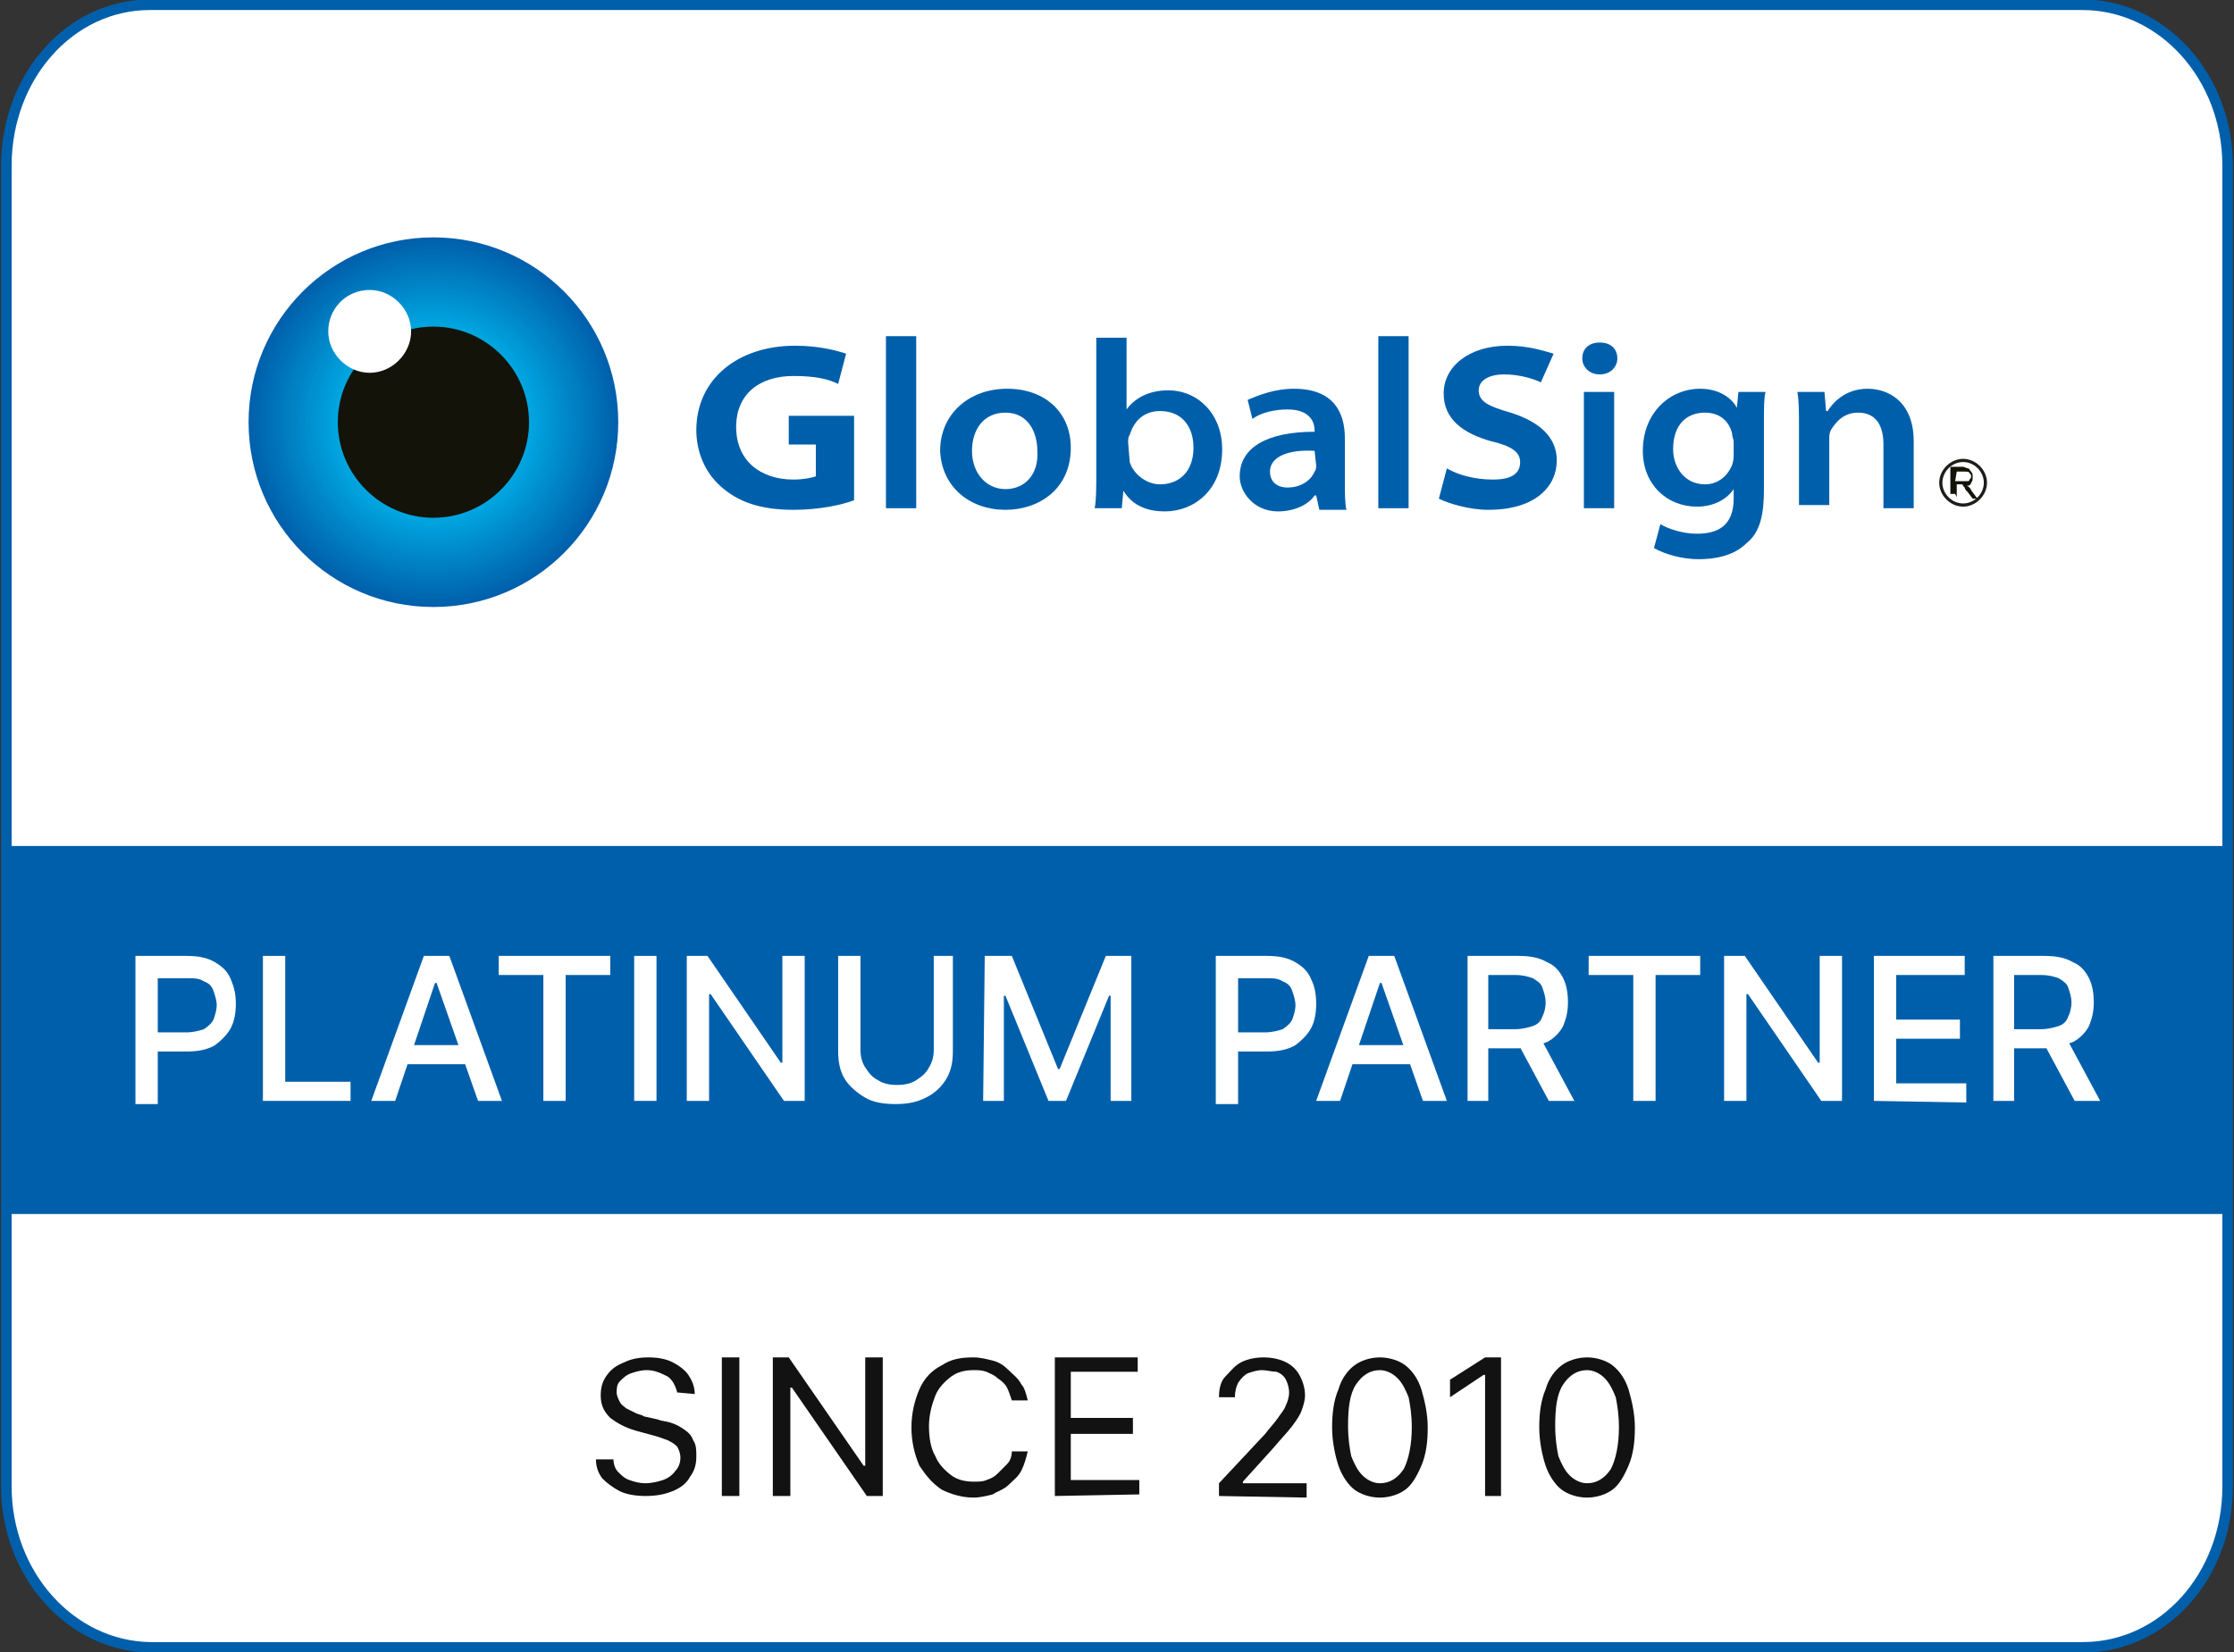 <?xml version="1.0" encoding="utf-8"?>
<!-- Generator: Adobe Illustrator 28.1.0, SVG Export Plug-In . SVG Version: 6.00 Build 0)  -->
<svg version="1.1" id="Layer_1" xmlns="http://www.w3.org/2000/svg" xmlns:xlink="http://www.w3.org/1999/xlink" x="0px" y="0px"
	 viewBox="0 0 140.2 103.7" style="enable-background:new 0 0 140.2 103.7;" xml:space="preserve">
<rect x="0" y="0" width="140.2" height="103.7" fill="#333333" stroke="none"/>
<style type="text/css">
	.st0{fill:#FFFFFF;stroke:#005FAB;stroke-width:0.66;stroke-miterlimit:10;}
	.st1{fill:#005FAB;}
	.st2{fill:none;}
	.st3{fill:#FFFFFF;}
	.st4{fill:#1D1D1B;}
	.st5{fill:#131309;}
	.st6{fill:#0060AC;}
	.st7{fill:#0061AD;}
	.st8{fill:#0062AE;}
	.st9{fill:#0063AE;}
	.st10{fill:#0064AF;}
	.st11{fill:#0065B0;}
	.st12{fill:#0066B1;}
	.st13{fill:#0067B1;}
	.st14{fill:#0068B2;}
	.st15{fill:#0069B3;}
	.st16{fill:#006AB3;}
	.st17{fill:#006BB4;}
	.st18{fill:#006CB5;}
	.st19{fill:#006DB6;}
	.st20{fill:#006EB6;}
	.st21{fill:#006FB7;}
	.st22{fill:#0070B8;}
	.st23{fill:#0071B9;}
	.st24{fill:#0072B9;}
	.st25{fill:#0073BA;}
	.st26{fill:#0074BB;}
	.st27{fill:#0075BB;}
	.st28{fill:#0076BC;}
	.st29{fill:#0077BD;}
	.st30{fill:#0078BE;}
	.st31{fill:#0079BE;}
	.st32{fill:#007ABF;}
	.st33{fill:#007BC0;}
	.st34{fill:#007CC1;}
	.st35{fill:#007DC1;}
	.st36{fill:#007EC2;}
	.st37{fill:#007FC3;}
	.st38{fill:#0080C3;}
	.st39{fill:#0081C4;}
	.st40{fill:#0082C5;}
	.st41{fill:#0083C6;}
	.st42{fill:#0084C7;}
	.st43{fill:#0085C8;}
	.st44{fill:#0086C9;}
	.st45{fill:#0087C9;}
	.st46{fill:#0088CA;}
	.st47{fill:#0089CB;}
	.st48{fill:#008ACB;}
	.st49{fill:#008BCC;}
	.st50{fill:#008CCD;}
	.st51{fill:#008DCE;}
	.st52{fill:#008ECE;}
	.st53{fill:#008FCF;}
	.st54{fill:#0090D0;}
	.st55{fill:#0091D1;}
	.st56{fill:#0092D1;}
	.st57{fill:#0093D2;}
	.st58{fill:#0094D3;}
	.st59{fill:#0095D4;}
	.st60{fill:#0096D4;}
	.st61{fill:#0097D5;}
	.st62{fill:#0098D6;}
	.st63{fill:#0099D6;}
	.st64{fill:#009AD7;}
	.st65{fill:#009BD8;}
	.st66{fill:#009CD9;}
	.st67{fill:#009DD9;}
	.st68{fill:#009EDA;}
	.st69{fill:#009FDB;}
	.st70{fill:#00A0DC;}
	.st71{fill:#00A1DC;}
	.st72{fill:#00A2DD;}
	.st73{fill:#00A3DE;}
	.st74{fill:#00A4DE;}
	.st75{fill:#00A5DF;}
	.st76{fill:#00A6E0;}
	.st77{fill:#00A7E1;}
	.st78{fill:#00A8E1;}
	.st79{fill:#00A9E2;}
	.st80{fill:#00AAE3;}
	.st81{fill:#00ABE4;}
	.st82{fill:#00ACE4;}
	.st83{fill:#00ADE5;}
	.st84{fill:#00AEE6;}
	.st85{fill:#00AFE6;}
	.st86{fill:#00B0E7;}
	.st87{fill:#00B1E8;}
	.st88{fill:#00B2E9;}
	.st89{fill:#00B3E9;}
	.st90{fill:#00B4EA;}
	.st91{fill:#00B5EB;}
	.st92{fill:#00B6EC;}
	.st93{fill:#00B7EC;}
	.st94{fill:#121212;}
</style>
<path class="st0" d="M9.4,103.4c-5-0.1-9-4.6-9-10.1V10.4c0-5.6,4-10.1,9-10.1h121.3c5,0,9.1,4.5,9.1,10.1v82.9
	c0,5.6-4,10.1-9.1,10.1H9.4z"/>
<rect x="0.3" y="53.1" class="st1" width="139.8" height="23.1"/>
<path class="st2" d="M140,10.4v82.9c0,5.6-4.1,10.3-9.2,10.3H9.4c-5.1-0.1-9.2-4.6-9.2-10.3V10.4c0-5.7,4.1-10.3,9.2-10.3h121.3
	C135.9,0.1,140,4.7,140,10.4z"/>
<g>
	<path class="st3" d="M8.5,69.1V60h3.2c0.7,0,1.3,0.1,1.8,0.4c0.5,0.3,0.8,0.6,1,1.1s0.3,0.9,0.3,1.5s-0.1,1.1-0.3,1.5
		s-0.6,0.8-1,1.1C13,65.9,12.4,66,11.7,66H9.6v-1.2h2.1c0.4,0,0.8-0.1,1.1-0.2c0.3-0.2,0.5-0.4,0.6-0.6c0.1-0.3,0.2-0.6,0.2-0.9
		s-0.1-0.6-0.2-0.9s-0.3-0.5-0.6-0.6c-0.3-0.2-0.6-0.2-1.1-0.2H9.9v7.9H8.5C8.5,69.3,8.5,69.1,8.5,69.1z"/>
	<path class="st3" d="M16.5,69.1V60h1.4v7.9H22v1.2H16.5z"/>
	<path class="st3" d="M24.8,69.1h-1.5l3.3-9.1h1.6l3.3,9.1H30l-2.6-7.4h-0.1C27.3,61.7,24.8,69.1,24.8,69.1z M25.1,65.6h4.7v1.2
		h-4.7C25.1,66.8,25.1,65.6,25.1,65.6z"/>
	<path class="st3" d="M31.3,61.2V60h7v1.2h-2.8v7.9h-1.4v-7.9C34.1,61.2,31.3,61.2,31.3,61.2z"/>
	<path class="st3" d="M41.2,60v9.1h-1.4V60H41.2z"/>
	<path class="st3" d="M50.5,60v9.1h-1.3l-4.6-6.7h-0.1v6.7h-1.4V60h1.3l4.6,6.7h0.1V60C49.1,60,50.5,60,50.5,60z"/>
	<path class="st3" d="M58.4,60h1.4v6c0,0.6-0.1,1.2-0.4,1.7c-0.3,0.5-0.7,0.9-1.3,1.2s-1.2,0.4-1.9,0.4s-1.4-0.1-1.9-0.4
		s-1-0.7-1.3-1.2s-0.4-1.1-0.4-1.7v-6H54v5.9c0,0.4,0.1,0.8,0.3,1.1c0.2,0.3,0.4,0.6,0.8,0.8c0.3,0.2,0.7,0.3,1.2,0.3
		s0.9-0.1,1.2-0.3c0.3-0.2,0.6-0.4,0.8-0.8c0.2-0.3,0.3-0.7,0.3-1.1V60C58.6,60,58.4,60,58.4,60z"/>
	<path class="st3" d="M61.8,60h1.7l2.9,7.1h0.1l2.9-7.1H71v9.1h-1.3v-6.6h-0.1l-2.7,6.6h-1.1l-2.7-6.6H63v6.6h-1.3L61.8,60
		C61.7,60,61.8,60,61.8,60z"/>
	<path class="st3" d="M76.3,69.1V60h3.2c0.7,0,1.3,0.1,1.8,0.4c0.5,0.3,0.8,0.6,1,1.1c0.2,0.4,0.3,0.9,0.3,1.5s-0.1,1.1-0.3,1.5
		c-0.2,0.4-0.6,0.8-1,1.1c-0.5,0.3-1.1,0.4-1.8,0.4h-2.2v-1.2h2.1c0.4,0,0.8-0.1,1.1-0.2c0.3-0.2,0.5-0.4,0.6-0.6
		c0.1-0.3,0.2-0.6,0.2-0.9s-0.1-0.6-0.2-0.9c-0.1-0.3-0.3-0.5-0.6-0.6c-0.3-0.2-0.6-0.2-1.1-0.2h-1.7v7.9h-1.4
		C76.3,69.3,76.3,69.1,76.3,69.1z"/>
	<path class="st3" d="M84.1,69.1h-1.5l3.3-9.1h1.6l3.3,9.1h-1.5l-2.6-7.4h-0.1C86.6,61.7,84.1,69.1,84.1,69.1z M84.3,65.6H89v1.2
		h-4.7V65.6z"/>
	<path class="st3" d="M92.1,69.1V60h3.2c0.7,0,1.3,0.1,1.8,0.4c0.5,0.2,0.8,0.6,1,1s0.3,0.9,0.3,1.5s-0.1,1-0.3,1.5
		c-0.2,0.4-0.6,0.8-1,1c-0.5,0.2-1.1,0.4-1.8,0.4h-2.5v-1.2h2.3c0.4,0,0.8-0.1,1.1-0.2c0.3-0.1,0.5-0.3,0.6-0.6
		c0.1-0.2,0.2-0.5,0.2-0.9c0-0.3-0.1-0.6-0.2-0.9c-0.1-0.3-0.3-0.4-0.6-0.6c-0.3-0.1-0.6-0.2-1.1-0.2h-1.7v7.9
		C93.4,69.1,92.1,69.1,92.1,69.1z M96.6,65l2.2,4.1h-1.6L95,65H96.6z"/>
	<path class="st3" d="M99.7,61.2V60h7v1.2h-2.8v7.9h-1.4v-7.9C102.5,61.2,99.7,61.2,99.7,61.2z"/>
	<path class="st3" d="M115.6,60v9.1h-1.3l-4.6-6.7h-0.1v6.7h-1.4V60h1.3l4.6,6.7h0.1V60C114.2,60,115.6,60,115.6,60z"/>
	<path class="st3" d="M117.6,69.1V60h5.7v1.2H119V64h4v1.2h-4V68h4.4v1.2L117.6,69.1C117.6,69.2,117.6,69.1,117.6,69.1z"/>
	<path class="st3" d="M125.1,69.1V60h3.2c0.7,0,1.3,0.1,1.8,0.4c0.5,0.2,0.8,0.6,1,1s0.3,0.9,0.3,1.5s-0.1,1-0.3,1.5
		c-0.2,0.4-0.6,0.8-1,1c-0.5,0.2-1.1,0.4-1.8,0.4h-2.5v-1.2h2.3c0.4,0,0.8-0.1,1.1-0.2s0.5-0.3,0.6-0.6c0.1-0.2,0.2-0.5,0.2-0.9
		c0-0.3-0.1-0.6-0.2-0.9c-0.1-0.3-0.3-0.4-0.6-0.6c-0.3-0.1-0.6-0.2-1.1-0.2h-1.7v7.9C126.4,69.1,125.1,69.1,125.1,69.1z M129.6,65
		l2.2,4.1h-1.6L128,65H129.6z"/>
</g>
<g>
	<g>
		<path class="st4" d="M121.7,30.3c0,0.8,0.7,1.5,1.5,1.5s1.5-0.7,1.5-1.5s-0.7-1.5-1.5-1.5S121.7,29.5,121.7,30.3z M121.9,30.3
			c0-0.7,0.6-1.3,1.3-1.3s1.3,0.6,1.3,1.3s-0.6,1.3-1.3,1.3S121.9,31,121.9,30.3z"/>
		<path class="st5" d="M122.8,29.6h0.5c0.1,0,0.3,0,0.3,0.1c0.1,0.1,0.1,0.1,0.1,0.2s0,0.1-0.1,0.2c0,0.1-0.1,0.1-0.1,0.1h-0.8
			L122.8,29.6L122.8,29.6z M122.8,31.2v-0.8h0.3c0,0,0.1,0,0.1,0.1l0.1,0.1c0,0.1,0.1,0.2,0.2,0.3l0.3,0.4h0.3l-0.3-0.4
			c-0.1-0.1-0.1-0.2-0.2-0.3c0,0-0.1-0.1-0.2-0.1c0.2,0,0.3-0.1,0.3-0.2c0.1-0.1,0.1-0.2,0.1-0.4c0-0.1,0-0.2-0.1-0.3
			s-0.1-0.2-0.2-0.2s-0.2-0.1-0.3-0.1h-0.8v1.7h0.3L122.8,31.2L122.8,31.2L122.8,31.2z"/>
	</g>
	<g>
		<g>
			<g>
				<circle class="st1" cx="27.2" cy="26.5" r="11.6"/>
				<circle class="st6" cx="27.2" cy="26.5" r="11.5"/>
				<circle class="st7" cx="27.1" cy="26.5" r="11.4"/>
				<circle class="st8" cx="27.2" cy="26.5" r="11.4"/>
				<circle class="st9" cx="27.2" cy="26.5" r="11.3"/>
				<circle class="st10" cx="27.2" cy="26.5" r="11.2"/>
				<circle class="st11" cx="27.2" cy="26.5" r="11.1"/>
				<circle class="st12" cx="27.2" cy="26.5" r="11.1"/>
				<circle class="st13" cx="27.2" cy="26.5" r="11"/>
				<circle class="st14" cx="27.2" cy="26.5" r="10.9"/>
				<circle class="st15" cx="27.2" cy="26.5" r="10.8"/>
				<circle class="st16" cx="27.2" cy="26.5" r="10.8"/>
				<circle class="st17" cx="27.2" cy="26.5" r="10.7"/>
				<circle class="st18" cx="27.2" cy="26.5" r="10.6"/>
				<circle class="st19" cx="27.2" cy="26.5" r="10.5"/>
				<circle class="st20" cx="27.2" cy="26.5" r="10.5"/>
				<circle class="st21" cx="27.2" cy="26.5" r="10.4"/>
				<circle class="st22" cx="27.2" cy="26.5" r="10.3"/>
				<circle class="st23" cx="27.2" cy="26.5" r="10.2"/>
				<circle class="st24" cx="27.2" cy="26.5" r="10.1"/>
				<circle class="st25" cx="27.2" cy="26.5" r="10"/>
				<circle class="st26" cx="27.2" cy="26.5" r="10"/>
				<circle class="st27" cx="27.2" cy="26.5" r="9.9"/>
				<circle class="st28" cx="27.2" cy="26.5" r="9.8"/>
				<circle class="st29" cx="27.2" cy="26.5" r="9.8"/>
				<circle class="st30" cx="27.2" cy="26.5" r="9.7"/>
				<circle class="st31" cx="27.2" cy="26.5" r="9.6"/>
				<circle class="st32" cx="27.2" cy="26.5" r="9.5"/>
				<circle class="st33" cx="27.2" cy="26.5" r="9.4"/>
				<circle class="st34" cx="27.2" cy="26.5" r="9.4"/>
				<circle class="st35" cx="27.2" cy="26.5" r="9.3"/>
				<circle class="st36" cx="27.2" cy="26.5" r="9.2"/>
				<circle class="st37" cx="27.2" cy="26.5" r="9.2"/>
				<circle class="st38" cx="27.2" cy="26.5" r="9.1"/>
				<circle class="st39" cx="27.2" cy="26.5" r="9"/>
				<circle class="st40" cx="27.1" cy="26.5" r="8.9"/>
				<circle class="st41" cx="27.2" cy="26.5" r="8.8"/>
				<circle class="st41" cx="27.2" cy="26.5" r="8.8"/>
				<circle class="st42" cx="27.2" cy="26.5" r="8.7"/>
				<circle class="st43" cx="27.2" cy="26.5" r="8.6"/>
				<circle class="st44" cx="27.2" cy="26.5" r="8.5"/>
				<circle class="st45" cx="27.2" cy="26.5" r="8.5"/>
				<circle class="st46" cx="27.2" cy="26.5" r="8.4"/>
				<circle class="st47" cx="27.2" cy="26.5" r="8.3"/>
				<circle class="st48" cx="27.2" cy="26.5" r="8.2"/>
				<circle class="st49" cx="27.2" cy="26.5" r="8.1"/>
				<circle class="st50" cx="27.2" cy="26.5" r="8.1"/>
				<circle class="st51" cx="27.2" cy="26.5" r="8"/>
				<circle class="st52" cx="27.1" cy="26.5" r="7.9"/>
				<circle class="st53" cx="27.1" cy="26.5" r="7.9"/>
				<circle class="st54" cx="27.2" cy="26.5" r="7.8"/>
				<circle class="st55" cx="27.2" cy="26.5" r="7.7"/>
				<circle class="st56" cx="27.2" cy="26.5" r="7.6"/>
				<circle class="st57" cx="27.2" cy="26.5" r="7.5"/>
				<circle class="st58" cx="27.2" cy="26.5" r="7.5"/>
				<circle class="st59" cx="27.2" cy="26.5" r="7.4"/>
				<circle class="st60" cx="27.2" cy="26.5" r="7.3"/>
				<path class="st61" d="M27.2,19.3c4,0,7.2,3.2,7.2,7.2s-3.2,7.2-7.2,7.2S20,30.5,20,26.5S23.2,19.3,27.2,19.3z"/>
				<path class="st62" d="M27.2,19.3c4,0,7.2,3.2,7.2,7.2s-3.2,7.2-7.2,7.2S20,30.5,20,26.5S23.2,19.3,27.2,19.3z"/>
				<circle class="st63" cx="27.2" cy="26.5" r="7.1"/>
				<path class="st64" d="M27.2,19.5c3.9,0,7,3.1,7,7s-3.1,7-7,7s-7-3.1-7-7S23.3,19.5,27.2,19.5z"/>
				<path class="st65" d="M27.2,19.6c3.8,0,6.9,3.1,6.9,6.9s-3.1,6.9-6.9,6.9s-6.9-3.1-6.9-6.9S23.3,19.6,27.2,19.6z"/>
				<circle class="st66" cx="27.2" cy="26.5" r="6.8"/>
				<path class="st67" d="M27.2,19.7c3.7,0,6.8,3,6.8,6.8s-3,6.8-6.8,6.8s-6.8-3-6.8-6.8S23.4,19.7,27.2,19.7z"/>
				<path class="st68" d="M27.2,19.8c3.7,0,6.7,3,6.7,6.7s-3,6.7-6.7,6.7s-6.7-3-6.7-6.7S23.5,19.8,27.2,19.8z"/>
				<circle class="st69" cx="27.2" cy="26.5" r="6.6"/>
				<circle class="st70" cx="27.2" cy="26.5" r="6.6"/>
				<circle class="st71" cx="27.2" cy="26.5" r="6.5"/>
				<path class="st72" d="M27.2,20.1c3.5,0,6.4,2.9,6.4,6.4s-2.9,6.4-6.4,6.4s-6.4-2.9-6.4-6.4S23.6,20.1,27.2,20.1z"/>
				<circle class="st73" cx="27.2" cy="26.5" r="6.3"/>
				<path class="st74" d="M27.2,20.3c3.5,0,6.2,2.8,6.2,6.2s-2.8,6.2-6.2,6.2s-6.2-2.8-6.2-6.2S23.7,20.3,27.2,20.3z"/>
				<path class="st75" d="M27.2,20.3c3.4,0,6.2,2.8,6.2,6.1s-2.8,6.1-6.1,6.1S21,29.9,21,26.5S23.8,20.3,27.2,20.3z"/>
				<circle class="st76" cx="27.2" cy="26.5" r="6.1"/>
				<path class="st77" d="M27.2,20.5c3.3,0,6,2.7,6,6s-2.7,6-6,6s-6-2.7-6-6S23.9,20.5,27.2,20.5z"/>
				<path class="st78" d="M27.2,20.6c3.3,0,5.9,2.6,5.9,5.9s-2.6,5.9-5.9,5.9s-5.9-2.6-5.9-5.9S23.9,20.6,27.2,20.6z"/>
				<path class="st79" d="M27.2,20.6c3.3,0,5.9,2.6,5.9,5.9s-2.6,5.9-5.9,5.9s-5.9-2.6-5.9-5.9S23.9,20.6,27.2,20.6z"/>
				<circle class="st80" cx="27.2" cy="26.5" r="5.8"/>
				<path class="st81" d="M27.2,20.8c3.2,0,5.7,2.6,5.7,5.7s-2.6,5.7-5.7,5.7s-5.7-2.6-5.7-5.7S24,20.8,27.2,20.8z"/>
				<path class="st82" d="M27.2,20.9c3.1,0,5.6,2.5,5.6,5.6s-2.5,5.6-5.6,5.6s-5.6-2.5-5.6-5.6S24,20.9,27.2,20.9z"/>
				<circle class="st83" cx="27.2" cy="26.5" r="5.5"/>
				<path class="st84" d="M27.2,21c3,0,5.5,2.4,5.5,5.5S30.2,32,27.2,32s-5.5-2.4-5.5-5.5S24.1,21,27.2,21z"/>
				<path class="st85" d="M27.2,21.1c3,0,5.4,2.4,5.4,5.4s-2.4,5.4-5.4,5.4s-5.4-2.4-5.4-5.4S24.2,21.1,27.2,21.1z"/>
				<circle class="st86" cx="27.2" cy="26.5" r="5.3"/>
				<circle class="st87" cx="27.2" cy="26.5" r="5.3"/>
				<path class="st88" d="M27.2,21.3c2.9,0,5.2,2.3,5.2,5.2s-2.3,5.2-5.2,5.2S22,29.4,22,26.5S24.3,21.3,27.2,21.3z"/>
				<path class="st89" d="M27.2,21.4c2.8,0,5.1,2.3,5.1,5.1s-2.3,5.1-5.1,5.1S22,29.3,22,26.5S24.3,21.4,27.2,21.4z"/>
				<circle class="st90" cx="27.2" cy="26.5" r="5"/>
				<path class="st91" d="M27.2,21.6c2.7,0,4.9,2.2,4.9,4.9s-2.2,4.9-4.9,4.9s-4.9-2.2-4.9-4.9S24.4,21.6,27.2,21.6z"/>
				<path class="st92" d="M27.2,21.6c2.7,0,4.9,2.2,4.9,4.9s-2.2,4.9-4.9,4.9s-4.9-2.2-4.9-4.9S24.5,21.6,27.2,21.6z"/>
				<circle class="st93" cx="27.2" cy="26.5" r="4.8"/>
			</g>
			<path class="st5" d="M27.2,20.5c3.3,0,6,2.7,6,6s-2.7,6-6,6s-6-2.7-6-6S23.9,20.5,27.2,20.5z"/>
			<path class="st3" d="M23.2,18.2c1.4,0,2.6,1.2,2.6,2.6s-1.2,2.6-2.6,2.6s-2.6-1.2-2.6-2.6S21.7,18.2,23.2,18.2z"/>
		</g>
		<g>
			<path class="st1" d="M53.6,31.4c-0.8,0.3-2.2,0.6-3.8,0.6c-2.1,0-3.5-0.5-4.6-1.5c-1-0.9-1.5-2.2-1.5-3.5c0-3.2,2.6-5.3,6.2-5.3
				c1.5,0,2.6,0.3,3.2,0.5l-0.5,1.9c-0.6-0.3-1.4-0.5-2.8-0.5c-2.1,0-3.6,1.1-3.6,3.2s1.5,3.3,3.6,3.3c0.6,0,1.1-0.1,1.4-0.2v-2
				h-1.7v-1.8h4.1L53.6,31.4L53.6,31.4L53.6,31.4z"/>
			<path class="st1" d="M55.6,21.1h1.9v10.8h-1.9V21.1z"/>
			<path class="st1" d="M63.1,30.7c-1.2,0-2.1-1-2.1-2.4c0-1.3,0.7-2.4,2.1-2.4c1.4,0,2,1.2,2,2.4C65.2,29.8,64.3,30.7,63.1,30.7
				L63.1,30.7z M63.1,32c2.1,0,4.1-1.3,4.1-3.9c0-2.2-1.6-3.7-4-3.7S59,26,59,28.3C59.1,30.6,60.9,32,63.1,32L63.1,32L63.1,32z"/>
			<path class="st1" d="M70.8,27.8c0-0.2,0-0.4,0.1-0.5c0.3-1,1-1.5,1.9-1.5c1.4,0,2.1,1,2.1,2.3c0,1.5-0.9,2.3-2.1,2.3
				c-0.9,0-1.7-0.7-1.9-1.4L70.8,27.8C70.8,27.8,70.8,27.8,70.8,27.8z M68.8,29.8c0,0.8,0,1.6-0.1,2.1h1.7l0.1-1.1l0,0
				c0.6,1,1.6,1.3,2.6,1.3c1.8,0,3.6-1.3,3.6-3.9c0-2.2-1.5-3.7-3.4-3.7c-1.2,0-2.1,0.5-2.6,1.2l0,0v-4.5h-1.9V29.8
				C68.8,29.8,68.8,29.8,68.8,29.8z"/>
			<path class="st1" d="M82.6,29.2c0,0.1,0,0.3-0.1,0.4c-0.2,0.5-0.8,1-1.7,1c-0.7,0-1.1-0.4-1.1-1c0-1,1.3-1.4,2.8-1.3L82.6,29.2
				C82.5,29.2,82.6,29.2,82.6,29.2z M84.4,27.5c0-1.6-0.7-3.1-3.2-3.1c-1.2,0-2.2,0.4-2.9,0.7l0.3,1.2c0.5-0.4,1.4-0.6,2.2-0.6
				c1.5,0,1.7,0.9,1.7,1.3v0.1c-3,0-4.7,1-4.7,2.8c0,1,0.9,2.2,2.4,2.2c1,0,1.9-0.4,2.3-1h0.1l0.2,0.9h1.7c-0.1-0.4-0.1-1.1-0.1-1.8
				L84.4,27.5L84.4,27.5L84.4,27.5z"/>
			<path class="st1" d="M86.5,21.1h1.9v10.8h-1.9V21.1z"/>
			<path class="st1" d="M90.8,29.4c0.7,0.4,1.7,0.7,2.9,0.7s1.7-0.4,1.7-1.1c0-0.6-0.5-1-1.8-1.3c-1.8-0.5-3-1.4-3-3
				c0-1.7,1.6-3,4-3c1.3,0,2.2,0.3,2.9,0.5L96.7,24c-0.4-0.2-1.3-0.5-2.3-0.5s-1.6,0.4-1.6,1c0,0.7,0.6,1,2,1.4
				c1.9,0.6,2.9,1.6,2.9,3c0,1.6-1.3,3.1-4.3,3.1c-1.2,0-2.5-0.4-3.1-0.7L90.8,29.4C90.8,29.4,90.8,29.4,90.8,29.4z"/>
			<path class="st1" d="M99.4,31.9v-7.3h1.9v7.3H99.4z M100.4,23.5c-0.7,0-1.1-0.5-1.1-1c0-0.6,0.4-1,1.1-1s1.1,0.4,1.1,1
				C101.5,23,101.1,23.5,100.4,23.5C100.4,23.5,100.4,23.5,100.4,23.5z"/>
			<path class="st1" d="M108.8,28.5c0,0.2,0,0.4-0.1,0.7c-0.3,0.7-0.9,1.2-1.7,1.2c-1.3,0-2-1.1-2-2.2c0-1.6,0.9-2.3,2-2.3
				c0.9,0,1.5,0.5,1.7,1.3c0,0.2,0.1,0.4,0.1,0.5V28.5L108.8,28.5z M110.7,26.6c0-1,0-1.6,0.1-2h-1.7l-0.1,1l0,0
				c-0.3-0.6-1.1-1.2-2.3-1.2c-1.9,0-3.6,1.5-3.6,3.9c0,2.1,1.5,3.5,3.4,3.5c1.1,0,1.9-0.5,2.3-1.1l0,0v0.6c0,1.7-1,2.2-2.3,2.2
				c-0.9,0-1.8-0.3-2.3-0.6l-0.4,1.5c0.7,0.4,1.8,0.7,2.8,0.7c1,0,2.2-0.2,3-1c0.9-0.7,1.1-1.9,1.1-3.4L110.7,26.6L110.7,26.6
				L110.7,26.6L110.7,26.6z"/>
			<path class="st1" d="M112.9,26.8c0-0.9,0-1.6-0.1-2.2h1.7l0.1,1.2h0.1c0.3-0.5,1.1-1.4,2.5-1.4c1.3,0,2.9,0.8,2.9,3.3v4.2h-1.9
				v-4c0-1.1-0.4-2-1.6-2c-0.9,0-1.4,0.6-1.7,1.1c-0.1,0.2-0.1,0.4-0.1,0.5v4.2h-1.9L112.9,26.8L112.9,26.8L112.9,26.8z"/>
		</g>
	</g>
</g>
<g>
	<path class="st94" d="M42.5,87.4c-0.1-0.4-0.3-0.8-0.6-1c-0.4-0.2-0.8-0.4-1.3-0.4c-0.4,0-0.7,0.1-1,0.2s-0.5,0.3-0.7,0.5
		s-0.2,0.5-0.2,0.7s0.1,0.4,0.2,0.6c0.1,0.2,0.3,0.3,0.4,0.4c0.2,0.1,0.4,0.2,0.6,0.3s0.4,0.1,0.5,0.2l0.9,0.2
		c0.2,0.1,0.5,0.1,0.8,0.2s0.5,0.2,0.8,0.4c0.3,0.2,0.5,0.4,0.6,0.7c0.2,0.3,0.2,0.6,0.2,1c0,0.5-0.1,0.9-0.4,1.3
		c-0.2,0.4-0.6,0.7-1.1,0.9c-0.5,0.2-1,0.3-1.7,0.3c-0.6,0-1.2-0.1-1.6-0.3s-0.8-0.5-1.1-0.8c-0.3-0.4-0.4-0.8-0.4-1.2h1.1
		c0,0.3,0.1,0.6,0.3,0.8s0.4,0.4,0.7,0.5s0.6,0.2,1,0.2s0.8-0.1,1.1-0.2s0.6-0.3,0.8-0.6c0.2-0.2,0.3-0.5,0.3-0.8s-0.1-0.5-0.2-0.7
		c-0.2-0.2-0.4-0.3-0.6-0.4c-0.3-0.1-0.5-0.2-0.9-0.3l-1.1-0.3c-0.7-0.2-1.2-0.5-1.6-0.8c-0.4-0.4-0.6-0.8-0.6-1.4
		c0-0.5,0.1-0.9,0.4-1.3c0.3-0.4,0.6-0.6,1.1-0.8c0.4-0.2,0.9-0.3,1.5-0.3s1.1,0.1,1.5,0.3c0.4,0.2,0.8,0.5,1,0.8s0.4,0.7,0.4,1.2
		L42.5,87.4L42.5,87.4L42.5,87.4z"/>
	<path class="st94" d="M46.4,85.2v8.7h-1.1v-8.7H46.4z"/>
	<path class="st94" d="M55.4,85.2v8.7h-1l-4.7-6.8h-0.1v6.8h-1.1v-8.7h1l4.7,6.8h0.1v-6.8H55.4z"/>
	<path class="st94" d="M64.5,87.9h-1c-0.1-0.3-0.2-0.6-0.3-0.8s-0.3-0.4-0.6-0.6c-0.2-0.2-0.5-0.3-0.7-0.4C61.6,86,61.4,86,61.1,86
		c-0.5,0-1,0.1-1.4,0.4s-0.8,0.7-1,1.2s-0.4,1.2-0.4,1.9s0.1,1.4,0.4,1.9c0.2,0.5,0.6,0.9,1,1.2c0.4,0.3,0.9,0.4,1.4,0.4
		c0.3,0,0.6,0,0.8-0.1c0.3-0.1,0.5-0.2,0.7-0.4l0.6-0.6c0.2-0.2,0.3-0.5,0.3-0.8h1c-0.1,0.4-0.2,0.8-0.4,1.2
		c-0.2,0.4-0.5,0.6-0.8,0.9s-0.7,0.4-1,0.6c-0.4,0.1-0.8,0.2-1.2,0.2c-0.7,0-1.4-0.2-2-0.5c-0.6-0.4-1-0.9-1.4-1.5
		c-0.3-0.7-0.5-1.5-0.5-2.4s0.2-1.7,0.5-2.4c0.3-0.7,0.8-1.2,1.4-1.5c0.6-0.4,1.2-0.5,2-0.5c0.4,0,0.8,0.1,1.2,0.2s0.7,0.3,1,0.6
		s0.6,0.5,0.8,0.9C64.3,87.1,64.4,87.5,64.5,87.9L64.5,87.9z"/>
	<path class="st94" d="M66.2,93.9v-8.7h5.2v0.9h-4.2V89h3.9v1h-3.9v2.9h4.3v0.9L66.2,93.9C66.2,93.8,66.2,93.9,66.2,93.9z"/>
	<path class="st94" d="M76.5,93.9v-0.8l2.9-3.1c0.3-0.4,0.6-0.7,0.8-1s0.4-0.5,0.5-0.8c0.1-0.2,0.2-0.5,0.2-0.8s-0.1-0.6-0.2-0.8
		c-0.1-0.2-0.3-0.4-0.6-0.5c-0.3,0-0.6-0.1-0.9-0.1s-0.6,0.1-0.9,0.2c-0.2,0.1-0.4,0.3-0.6,0.6c-0.1,0.2-0.2,0.5-0.2,0.9h-1
		c0-0.5,0.1-1,0.4-1.3s0.6-0.7,1-0.9c0.4-0.2,0.9-0.3,1.4-0.3s1,0.1,1.4,0.3s0.7,0.5,0.9,0.9c0.2,0.4,0.3,0.8,0.3,1.2
		c0,0.3-0.1,0.6-0.2,0.9s-0.3,0.6-0.6,1c-0.3,0.4-0.7,0.8-1.2,1.4L78,93v0.1h4V94L76.5,93.9L76.5,93.9L76.5,93.9z"/>
	<path class="st94" d="M86.6,94c-0.6,0-1.2-0.2-1.6-0.5s-0.8-0.9-1-1.5s-0.4-1.5-0.4-2.4s0.1-1.7,0.4-2.4c0.2-0.7,0.6-1.2,1-1.5
		s1-0.5,1.6-0.5s1.2,0.2,1.6,0.5c0.5,0.4,0.8,0.9,1,1.5c0.2,0.7,0.4,1.5,0.4,2.4s-0.1,1.7-0.4,2.4s-0.6,1.2-1,1.5S87.2,94,86.6,94z
		 M86.6,93.1c0.6,0,1.1-0.3,1.5-0.9c0.3-0.6,0.5-1.5,0.5-2.6c0-0.8-0.1-1.4-0.2-1.9c-0.2-0.5-0.4-0.9-0.7-1.2S87,86,86.6,86
		c-0.6,0-1.1,0.3-1.5,0.9s-0.5,1.5-0.5,2.6c0,0.8,0.1,1.4,0.2,1.9c0.2,0.5,0.4,0.9,0.7,1.2C85.8,92.9,86.2,93.1,86.6,93.1z"/>
	<path class="st94" d="M94.2,85.2v8.7h-1v-7.6h-0.1L91,87.7v-1.1l2.2-1.4H94.2z"/>
	<path class="st94" d="M99.6,94c-0.6,0-1.2-0.2-1.6-0.5s-0.8-0.9-1-1.5s-0.4-1.5-0.4-2.4s0.1-1.7,0.4-2.4c0.2-0.7,0.6-1.2,1-1.5
		s1-0.5,1.6-0.5s1.2,0.2,1.6,0.5c0.5,0.4,0.8,0.9,1,1.5c0.2,0.7,0.4,1.5,0.4,2.4s-0.1,1.7-0.4,2.4s-0.6,1.2-1,1.5S100.2,94,99.6,94z
		 M99.6,93.1c0.6,0,1.1-0.3,1.5-0.9c0.3-0.6,0.5-1.5,0.5-2.6c0-0.8-0.1-1.4-0.2-1.9c-0.2-0.5-0.4-0.9-0.7-1.2S100,86,99.6,86
		c-0.6,0-1.1,0.3-1.5,0.9s-0.5,1.5-0.5,2.6c0,0.8,0.1,1.4,0.2,1.9c0.2,0.5,0.4,0.9,0.7,1.2C98.8,92.9,99.2,93.1,99.6,93.1z"/>
</g>
</svg>

